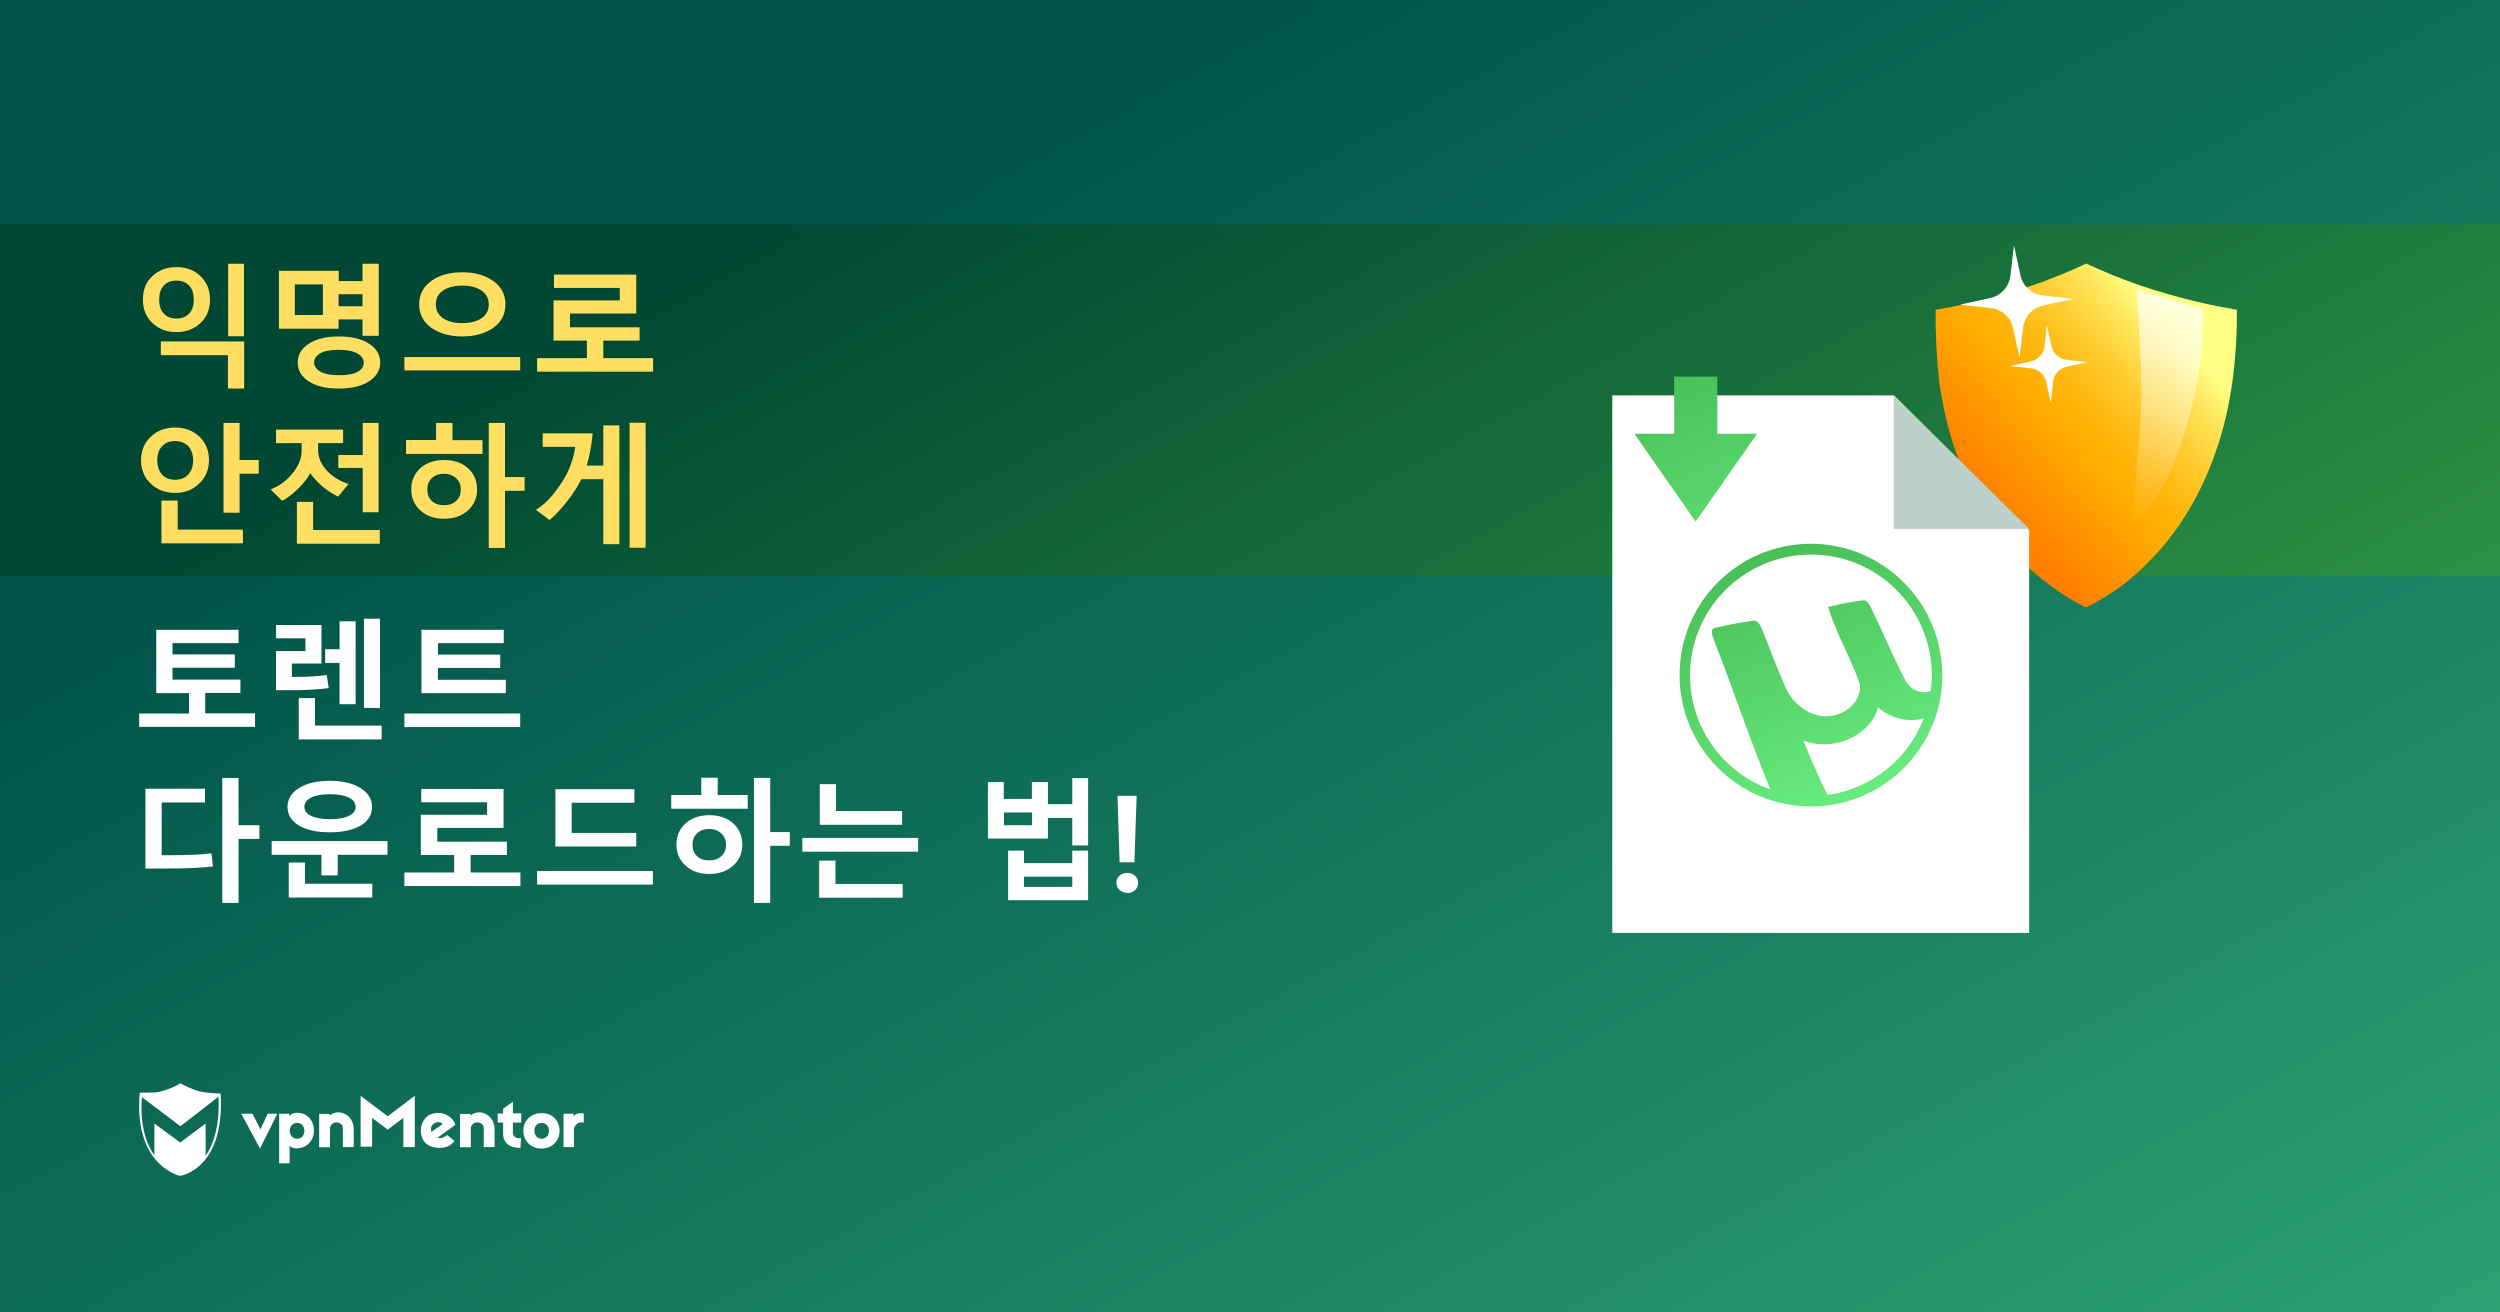 <?xml version="1.0" encoding="utf-8"?>
<!-- Generator: Adobe Illustrator 18.0.0, SVG Export Plug-In . SVG Version: 6.00 Build 0)  -->
<!DOCTYPE svg PUBLIC "-//W3C//DTD SVG 1.1//EN" "http://www.w3.org/Graphics/SVG/1.1/DTD/svg11.dtd">
<svg version="1.1" id="Layer_1" xmlns="http://www.w3.org/2000/svg" xmlns:xlink="http://www.w3.org/1999/xlink" x="0px" y="0px"
	 viewBox="0 0 1200 630" enable-background="new 0 0 1200 630" xml:space="preserve">
<rect x="0" y="0" width="1200" height="630" fill="#808080" stroke="none"/>
<linearGradient id="SVGID_1_" gradientUnits="userSpaceOnUse" x1="463.402" y1="564.886" x2="1012.797" y2="-440.154" gradientTransform="matrix(1 0 0 -1 0 630)">
	<stop  offset="0" style="stop-color:#00544A"/>
	<stop  offset="1" style="stop-color:#3BBC80"/>
</linearGradient>
<rect fill="url(#SVGID_1_)" width="1200" height="630"/>
<linearGradient id="SVGID_2_" gradientUnits="userSpaceOnUse" x1="512.392" y1="598.21" x2="864.731" y2="-46.345" gradientTransform="matrix(1 0 0 -1 0 630)">
	<stop  offset="0" style="stop-color:#004833"/>
	<stop  offset="1" style="stop-color:#3BAB47"/>
</linearGradient>
<rect y="107.7" fill="url(#SVGID_2_)" width="1200" height="168.8"/>
<g>
	<g>
		<path fill="#FFFFFF" d="M124.8,551.3l-9-16.7h5.4l3.8,7.5l3.5-7.5h4.6L124.8,551.3z"/>
		<path fill="#FFFFFF" d="M150.7,542.8c0,4.8-3.6,7.9-6.9,8.3c-2,0.3-3.9,0-4.8-1.2v8.5h-5v-23.8h4.8v1.2c0.9-1.3,2.8-1.9,5-1.6
			C147.8,534.7,150.7,538,150.7,542.8z M139.1,542.8c0,2.2,1.5,3.8,3.5,3.8c2.2,0,3.5-1.6,3.5-3.8s-1.3-3.8-3.5-3.8
			C140.5,539,139.1,540.6,139.1,542.8z"/>
		<path fill="#FFFFFF" d="M169.8,542v8.6h-5.2v-8.7c0-1.9-0.9-2.8-2.6-3.1s-3.6,0.8-3.6,3v8.9h-5.2v-16h5v0.8
			C162.3,531.8,169.8,534.9,169.8,542z"/>
		<path fill="#FFFFFF" d="M199.1,550.6h-5.5v-14l-7.5,5.6l-7.5-5.6v13.8h-5.5V526l13,9.8l13-9.8V550.6L199.1,550.6z"/>
		<path fill="#FFFFFF" d="M217.8,538.2c0.3,0.4,0.7,1.3,0.8,1.7l-8.6,6.2c1.1,0.5,3,0.1,4.6-1.3l3.5,2.8c-2.8,4.8-12.2,4.3-14.8-0.1
			c-2.3-3.9-1.5-9.5,2.4-12.1C209.1,533.3,215.1,533.9,217.8,538.2z M207.1,543.3l5.4-3.8c-1.2-1.2-3.1-1.1-4.3-0.1
			C207.1,540.1,206.5,541.7,207.1,543.3z"/>
		<path fill="#FFFFFF" d="M250.2,538.8h-4v4.8c0,1.9,1.5,3.1,3.9,2.7l-0.3,4.7c-5.4,0.1-8.3-2.7-8.3-6.7v-5.5h-2.6v-4.3h2.6v-2.3
			l4.7-3.4v5.6h4L250.2,538.8L250.2,538.8z"/>
		<path fill="#FFFFFF" d="M268.6,542.8c0,4.8-3.6,8.5-8.7,8.5c-5,0-8.7-3.6-8.7-8.5c0-4.8,3.6-8.5,8.7-8.5
			C265,534.2,268.6,537.8,268.6,542.8z M256.5,542.8c0,2.2,1.5,3.8,3.5,3.8s3.5-1.5,3.5-3.8S262,539,260,539
			C257.8,539,256.5,540.5,256.5,542.8z"/>
		<path fill="#FFFFFF" d="M280.2,534.5v4.4c-2.4-0.9-4.7,1.2-4.7,3.4v8.3h-5v-16h4.8v1.5C276.1,533.9,279.8,534.3,280.2,534.5z"/>
		<path fill="#FFFFFF" d="M237.4,542v8.6h-5.2v-8.7c0-1.9-0.9-2.8-2.6-3.1s-3.6,0.8-3.6,3v8.9h-5.2v-16h5v0.8
			C229.9,531.8,237.4,534.9,237.4,542z"/>
		<path fill="#FFFFFF" d="M105.9,524.9c0,0-6.6-0.1-10.3-1.1c-3.8-0.9-9-3.8-9-3.8l0,0l0,0c0,0-4.2,2.6-9.5,3.9
			c-0.8,0.3-1.9,0.4-2.8,0.5c0,0,0,0-0.1,0c-0.3,0-0.4,0-0.7,0c-0.1,0-0.1,0-0.3,0c-0.1,0-0.3,0-0.4,0c-2.3,0.1-4.6,0.1-5.4,0.1
			c-0.1,0-0.3,0-0.3,0l0,0l0,0c0,0.3,0,0.7-0.1,0.9l0,0c-1.2,15.3,2.6,24.9,7.1,30.5l0,0c5.5,7,12.2,8.5,12.2,8.5l0,0l0,0
			C86.2,564.6,108.1,561.5,105.9,524.9z M98.7,554.8v-15.5l-12.2,9.1l-12.4-9.1v15.3c-3.9-5.5-7-14.4-6-28l18.5,14l18.3-14.2
			C105.5,538.4,103.3,548,98.7,554.8z"/>
	</g>
</g>
<g>
	<g>
		<g>
			<g>
				
					<linearGradient id="SVGID_3_" gradientUnits="userSpaceOnUse" x1="1041.382" y1="474.751" x2="951.313" y2="394.879" gradientTransform="matrix(1 0 0 -1 0 630)">
					<stop  offset="0" style="stop-color:#FFFF85"/>
					<stop  offset="0.119" style="stop-color:#FFE75E"/>
					<stop  offset="0.264" style="stop-color:#FFCF36"/>
					<stop  offset="0.396" style="stop-color:#FFBD18"/>
					<stop  offset="0.509" style="stop-color:#FFB206"/>
					<stop  offset="0.591" style="stop-color:#FFAE00"/>
					<stop  offset="1" style="stop-color:#FF8000"/>
				</linearGradient>
				<path fill="url(#SVGID_3_)" d="M929.1,148.7c4.7-0.8,11.3-2,18.9-3.8c9.3-2.2,18.4-4.8,27-7.7c9.3-3.2,18.2-6.8,26.4-10.7
					c8.3,3.9,17.1,7.5,26.4,10.7c8.7,2.9,17.8,5.5,27,7.7c7.7,1.8,14.3,3,18.9,3.8c0.1,12.2-0.7,23.9-2.2,34.9
					c-1.7,12-4.4,23.4-8.2,34c-6.2,17.6-15.1,33.2-26.4,46.2c-4.5,5.1-9.3,9.8-14.4,14.1c-4,3.4-8.3,6.4-12.7,9
					c-3.6,2.2-6.6,3.8-8.5,4.7c-2.3-1-5.4-2.7-9.4-5.2c-4.3-2.7-8.5-5.8-12.7-9.2c-5.1-4.2-9.9-9-14.3-14.2
					c-11.3-13-20-28.6-26.1-46.1c-3.7-10.5-6.3-21.9-8-33.8C929.6,172.2,929,160.7,929.1,148.7z"/>
			</g>
			
				<linearGradient id="SVGID_4_" gradientUnits="userSpaceOnUse" x1="-2465.399" y1="666.771" x2="-2466.05" y2="564.414" gradientTransform="matrix(-0.992 -0.129 0.134 -1.024 -1491.624 511.122)">
				<stop  offset="0" style="stop-color:#FFFFFF"/>
				<stop  offset="1" style="stop-color:#FFFFFF;stop-opacity:0"/>
			</linearGradient>
			<path opacity="0.7" fill="url(#SVGID_4_)" enable-background="new    " d="M1022.9,255.9l16.5-24.2
				c21.1-46.7,17.9-83.5,17.9-83.5l-31.6-9.2c0,0,2.2,36.7,2.2,48.2C1028,205.2,1022.9,255.9,1022.9,255.9z"/>
		</g>
	</g>
	<g>
		<path fill="#FFFFFF" d="M955.3,143.1l-14.4,3.1l14.7,1.7c5.3,0.6,9.6,4.5,10.7,9.7l3.1,14.4l1.7-14.7c0.6-5.3,4.5-9.6,9.7-10.7
			l14.4-3.1l-14.7-1.7c-5.3-0.6-9.6-4.5-10.7-9.7l-3.1-14.4l-1.7,14.7C964.3,137.7,960.5,141.9,955.3,143.1z"/>
		<path fill="#FFFFFF" d="M974.7,173.5l-9.9,2.2l10.1,1.1c3.7,0.4,6.6,3.1,7.3,6.7l2.2,9.9l1.1-10.1c0.4-3.7,3.1-6.6,6.7-7.3
			l9.9-2.2l-10.1-1.1c-3.7-0.4-6.6-3.1-7.3-6.7l-2.2-9.9l-1.1,10.1C981,169.7,978.3,172.7,974.7,173.5z"/>
	</g>
	<polygon fill="#FFFFFF" points="974,254.6 974,447.8 773.9,447.8 773.9,189.8 909.1,189.8 	"/>
	
		<linearGradient id="SVGID_5_" gradientUnits="userSpaceOnUse" x1="775.972" y1="507.286" x2="877.005" y2="279.962" gradientTransform="matrix(1 0 0 -1 0 630)">
		<stop  offset="0" style="stop-color:#3BAB47"/>
		<stop  offset="1" style="stop-color:#75FF8F"/>
	</linearGradient>
	<polygon fill="url(#SVGID_5_)" points="824.3,208.2 824.3,180.8 803.6,180.8 803.6,208.2 784.5,208.2 813.9,250.4 843.4,208.2 	"/>
	<polygon fill="#BBD0C9" points="909,253.9 909,189.8 974,253.9 	"/>
	
		<linearGradient id="SVGID_6_" gradientUnits="userSpaceOnUse" x1="825.083" y1="414.385" x2="913.379" y2="197.484" gradientTransform="matrix(1 0 0 -1 0 630)">
		<stop  offset="0" style="stop-color:#3BAB47"/>
		<stop  offset="1" style="stop-color:#75FF8F"/>
	</linearGradient>
	<path fill="url(#SVGID_6_)" d="M869.1,261L869.1,261c-34.8,0.1-63,28.3-62.9,63.1c0,34.8,28.2,63,63.1,63c34.8,0,63-28.2,63-63
		v-0.1C932.2,289.2,903.9,261,869.1,261z M877.2,381.6c-4.2-8.5-8-17.3-11.6-26.2c13.3,5.5,31.7-1.4,35.9-15.8
		c6.1,5.1,14.3,7.4,21.9,5.2C915.9,364.6,898.2,378.6,877.2,381.6z M927.3,324.2c0,2.5-0.2,5-0.6,7.5c-4.8,1.8-10-0.8-12.2-5.4
		c-6-11.3-10.9-23.3-16.5-34.8c-0.8-1.4-1.6-3.3-3.5-3.4c-5.7,0.7-11.3,1.9-17,3.2c3.8,12.8,10.9,24.4,15.2,37
		c1.2,7.8-6.3,14.3-13.4,15.3c-9.6,1.5-18.6-5.3-22.3-13.7c-4.1-9.4-7.6-19-11.5-28.5c-0.8-1.9-2.2-4.1-4.5-3.4
		c-5.9,0.9-11.8,2-17.7,3.3c-3.2,1-0.8,4.4-0.4,6.5c9.2,23.6,17.2,47.7,26.9,71.1c-23.2-8.2-38.5-30-38.6-54.6
		c0-32.1,25.9-58,58-58.1l0,0C901.2,266.1,927.2,292,927.3,324.2L927.3,324.2L927.3,324.2z"/>
</g>
<g>
	<path fill="#FFDE61" d="M84.7,159.4c-4.6,0-8.4-1.4-11.5-4.3c-3.1-2.9-4.6-6.6-4.6-11.3c0-4.7,1.5-8.5,4.6-11.3
		c3.1-2.9,6.9-4.3,11.5-4.3c4.6,0,8.4,1.4,11.5,4.3c3,2.9,4.6,6.6,4.6,11.3s-1.5,8.4-4.6,11.3C93.1,158,89.3,159.4,84.7,159.4z
		 M84.7,134.7c-2.6,0-4.7,0.8-6.1,2.4c-1.5,1.6-2.2,3.8-2.2,6.7s0.7,5.1,2.2,6.7s3.5,2.4,6.1,2.4c2.6,0,4.6-0.8,6.1-2.4
		s2.2-3.8,2.2-6.7s-0.7-5.1-2.2-6.7C89.3,135.5,87.3,134.7,84.7,134.7z M109.4,186.5v-16H77.2v-6.6h40v22.6H109.4z M109.5,161.4
		v-34.8h7.6v34.8H109.5z"/>
	<path fill="#FFDE61" d="M133.9,157.8V130h28.7v4.9H174v-8.3h7.8v34.6H174v-7.9h-11.5v4.5H133.9z M155,136.5h-13.5v14.7H155V136.5z
		 M162.6,186.5c-6.2,0-11-1.2-14.5-3.5c-3.5-2.3-5.2-5.3-5.2-9c0-3.7,1.8-6.7,5.3-9c3.5-2.3,8.3-3.5,14.5-3.5c6.2,0,11,1.2,14.5,3.5
		s5.3,5.3,5.3,9c0,3.7-1.8,6.7-5.3,9S168.8,186.5,162.6,186.5z M162.6,167.9c-4,0-7,0.6-8.9,1.7c-1.9,1.1-2.9,2.6-2.9,4.4
		c0,1.8,1,3.2,3,4.4c2,1.1,4.9,1.7,8.9,1.7c3.9,0,6.9-0.5,8.9-1.6c2-1.1,3-2.6,3-4.4c0-1.8-1-3.2-3-4.4
		C169.5,168.5,166.6,167.9,162.6,167.9z M162.6,147H174v-5.8h-11.5V147z"/>
	<path fill="#FFDE61" d="M194.1,177.8v-6.4h55.6v6.4H194.1z M221.9,161.5c-5.9,0-10.9-1.4-14.8-4.1c-3.9-2.8-5.9-6.5-5.9-11.3
		c0-4.8,2-8.5,5.9-11.3c3.9-2.8,8.9-4.1,14.8-4.1c5.9,0,10.8,1.4,14.8,4.1c3.9,2.8,5.9,6.5,5.9,11.3c0,4.8-2,8.6-5.9,11.3
		C232.8,160.1,227.9,161.5,221.9,161.5z M221.9,137.1c-3.9,0-7,0.8-9.3,2.4c-2.3,1.6-3.4,3.8-3.4,6.6c0,2.8,1.1,5,3.4,6.6
		c2.3,1.6,5.4,2.4,9.3,2.4c3.9,0,7-0.8,9.3-2.4c2.3-1.6,3.4-3.8,3.4-6.6c0-2.8-1.1-4.9-3.4-6.6C228.9,137.9,225.8,137.1,221.9,137.1
		z"/>
	<path fill="#FFDE61" d="M257.8,178.4v-6.5h23.9v-8.4h-16v-19.3h31.8v-6h-31.6v-6.4h39.5v18.7h-31.8v6.6h33.4v6.4h-17.4v8.4h23.9
		v6.5H257.8z"/>
	<path fill="#FFDE61" d="M84,236.6c-4.6,0-8.5-1.5-11.6-4.4c-3.1-2.9-4.7-6.7-4.7-11.3c0-4.6,1.6-8.4,4.7-11.3
		c3.1-2.9,7-4.4,11.6-4.4c4.6,0,8.5,1.4,11.6,4.3c3.1,2.9,4.7,6.7,4.7,11.3c0,4.6-1.6,8.4-4.7,11.3C92.5,235.2,88.6,236.6,84,236.6z
		 M84,211.7c-2.6,0-4.7,0.8-6.2,2.5c-1.6,1.7-2.3,3.9-2.3,6.8c0,2.9,0.8,5.1,2.3,6.8c1.6,1.7,3.6,2.5,6.2,2.5c2.6,0,4.7-0.8,6.3-2.5
		c1.6-1.7,2.4-3.9,2.4-6.8c0-2.8-0.8-5.1-2.3-6.8C88.7,212.5,86.6,211.7,84,211.7z M77.5,260.8v-20.5h7.8v13.9h31.3v6.6H77.5z
		 M115,227.3v18.8h-7.7V203h7.7v17.8h9.2v6.6H115z"/>
	<path fill="#FFDE61" d="M162.3,238.4c-5.6-2.8-10.1-6.6-13.4-11.3c-1.1,2.2-3,4.7-5.7,7.4c-2.8,2.7-5.4,4.7-7.8,5.9l-5.5-5.5
		c4.2-1.6,7.7-4.2,10.6-7.8c2.9-3.6,4.3-7.2,4.3-10.9v-3.5h-12.3v-6.5h32.2v6.5h-12v3.2c0,3.6,1.4,6.9,4.1,9.9
		c2.8,3,6.3,5.2,10.5,6.5L162.3,238.4z M142.5,260.9v-20h7.8v13.5h32v6.6H142.5z M174.1,245.9v-21.3h-11.7v-6.2h11.7V203h7.6v42.9
		H174.1z"/>
	<path fill="#FFDE61" d="M194.9,217.8v-6.6h14.4V203h7.9v8.3h14.4v6.6H194.9z M213.1,249c-4.6,0-8.4-1.3-11.3-4
		c-2.9-2.6-4.4-6-4.4-10.1c0-4.2,1.5-7.6,4.4-10.2c2.9-2.6,6.7-3.9,11.4-3.9c4.7,0,8.5,1.3,11.4,3.9c2.9,2.6,4.4,6.1,4.4,10.3
		c0,4.1-1.5,7.4-4.4,10C221.6,247.7,217.8,249,213.1,249z M213.1,227.4c-2.4,0-4.4,0.7-5.8,2.1c-1.5,1.4-2.2,3.2-2.2,5.5
		c0,2.2,0.7,4,2.1,5.4c1.4,1.4,3.4,2.1,5.9,2.1c2.5,0,4.4-0.7,5.9-2.1c1.5-1.4,2.2-3.2,2.2-5.3c0-2.3-0.7-4.1-2.2-5.5
		S215.6,227.4,213.1,227.4z M242.4,235.6v27.4h-7.8v-60h7.8v26h9.4v6.6H242.4z"/>
	<path fill="#FFDE61" d="M284.5,208c-0.6,6.1-1.6,11.3-2.9,15.5h8v-19.3h7.7v57h-7.7V230H279c-1.3,2.8-3.4,6.2-6.3,10
		c-2.9,3.8-5.8,7-8.9,9.6l-6.6-4.9c4-2.3,7.9-6.3,11.7-12c3.9-5.6,6.3-11.7,7.2-18.2h-15.6V208H284.5z M302.2,262.9v-60h7.7v60
		H302.2z"/>
	<path fill="#FFFFFF" d="M66.8,349v-6.5h23.9v-9.8H75v-30.4h39.5v6.4H82.8v5.4h29.9v6.4H82.8v5.7h32.6v6.4H98.5v9.8h23.9v6.5H66.8z"
		/>
	<path fill="#FFFFFF" d="M157.8,330.3c-5.1,0.6-10.8,1-17.3,1h-8v-18.8h14.1v-6.1h-14.1V300h21.8v18.5h-14.2v6.4h3.6
		c4.6,0,9-0.3,13.1-0.9L157.8,330.3z M143.4,355v-19.9h7.8v13.2h32v6.6H143.4z M163,338v-19.8h-6.9v-6.6h6.9v-13.4h7.7V338H163z
		 M174.7,339.9V297h7.7v42.8H174.7z"/>
	<path fill="#FFFFFF" d="M194.1,349v-6.5h55.6v6.5H194.1z M202.3,332.7v-30.4h39.5v6.4h-31.6v5.5h29.9v6.4h-29.9v5.7h32.6v6.4H202.3
		z"/>
	<path fill="#FFFFFF" d="M102.2,415.9c-4.6,0.6-12.4,1-23.4,1h-9v-38.3h28.6v6.6H77.6v25.3h3c9.7,0,16.7-0.3,20.9-0.9L102.2,415.9z
		 M114.5,402.7v30.7h-7.8v-60h7.8v22.7h10v6.6H114.5z"/>
	<path fill="#FFFFFF" d="M162.1,410.3v9.9h-7.8v-9.9h-23.9v-6.6h55.6v6.6H162.1z M158.3,399.5c-6.3,0-11.3-1.1-14.9-3.3
		c-3.6-2.2-5.4-5.2-5.4-8.9c0-3.7,1.8-6.7,5.5-9c3.6-2.3,8.6-3.5,14.8-3.5c6.2,0,11.1,1.2,14.8,3.5c3.6,2.3,5.5,5.3,5.5,9
		c0,3.7-1.8,6.7-5.4,8.9C169.5,398.4,164.5,399.5,158.3,399.5z M138.6,430.8V414h7.8v10.2h32.3v6.6H138.6z M158.3,381.2
		c-4,0-7,0.6-9.1,1.7c-2.1,1.1-3.1,2.6-3.1,4.4c0,1.8,1.1,3.3,3.2,4.3c2.1,1,5.1,1.6,9.1,1.6c4,0,7-0.5,9.1-1.6
		c2.1-1,3.2-2.5,3.2-4.3c0-1.8-1-3.3-3.1-4.4C165.3,381.8,162.3,381.2,158.3,381.2z"/>
	<path fill="#FFFFFF" d="M194.1,425.3v-6.5H218v-8.4h-16v-19.3h31.8v-6h-31.6v-6.4h39.5v18.7h-31.8v6.6h33.4v6.4h-17.4v8.4h23.9v6.5
		H194.1z"/>
	<path fill="#FFFFFF" d="M257.8,424.6v-6.5h55.6v6.5H257.8z M266.6,406.2v-27.4h37.9v6.5h-30.1v14.5h31v6.5H266.6z"/>
	<path fill="#FFFFFF" d="M322.2,388.2v-6.6h14.4v-8.3h7.9v8.3h14.4v6.6H322.2z M340.4,419.5c-4.6,0-8.4-1.3-11.3-4
		c-2.9-2.6-4.4-6-4.4-10.1c0-4.2,1.5-7.6,4.4-10.2c2.9-2.6,6.7-3.9,11.4-3.9c4.7,0,8.5,1.3,11.4,3.9c2.9,2.6,4.4,6.1,4.4,10.3
		c0,4.1-1.5,7.4-4.4,10C348.9,418.2,345.1,419.5,340.4,419.5z M340.4,397.9c-2.4,0-4.4,0.7-5.8,2.1c-1.5,1.4-2.2,3.2-2.2,5.5
		c0,2.2,0.7,4,2.1,5.4c1.4,1.4,3.4,2.1,5.9,2.1c2.5,0,4.4-0.7,5.9-2.1c1.5-1.4,2.2-3.2,2.2-5.3c0-2.3-0.7-4.1-2.2-5.5
		S342.9,397.9,340.4,397.9z M369.7,406v27.4h-7.8v-60h7.8v26h9.4v6.6H369.7z"/>
	<path fill="#FFFFFF" d="M385.1,408.8v-6.6h55.6v6.6H385.1z M393.2,430.8v-17.7h7.8v11.2h32.3v6.6H393.2z M393.5,396v-19.6h7.8v12.9
		h31.7v6.6H393.5z"/>
	<path fill="#FFFFFF" d="M474.2,402.5v-27.1h7.6v8.1h13.5v-8.1h7.7v10.6h11.7v-12.5h7.6v32.3h-7.6v-13.2h-11.7v9.9H474.2z
		 M495.4,390h-13.5v6.1h13.5V390z M483.9,432.1v-23.8h7.6v6h23.2v-6h7.6v23.8H483.9z M514.7,420.8h-23.2v4.9h23.2V420.8z"/>
	<path fill="#FFFFFF" d="M535.9,423.7c0-1.4,0.5-2.5,1.5-3.4c1-0.9,2.2-1.3,3.7-1.3c1.5,0,2.7,0.5,3.7,1.4c1,0.9,1.5,2,1.5,3.4
		c0,1.3-0.5,2.5-1.4,3.4c-1,0.9-2.1,1.4-3.4,1.4c-1.7,0-3.1-0.5-4.1-1.4C536.3,426.1,535.9,425,535.9,423.7z M545.6,382l-1.1,31.9
		h-7.1l-1-31.9H545.6z"/>
</g>
</svg>
